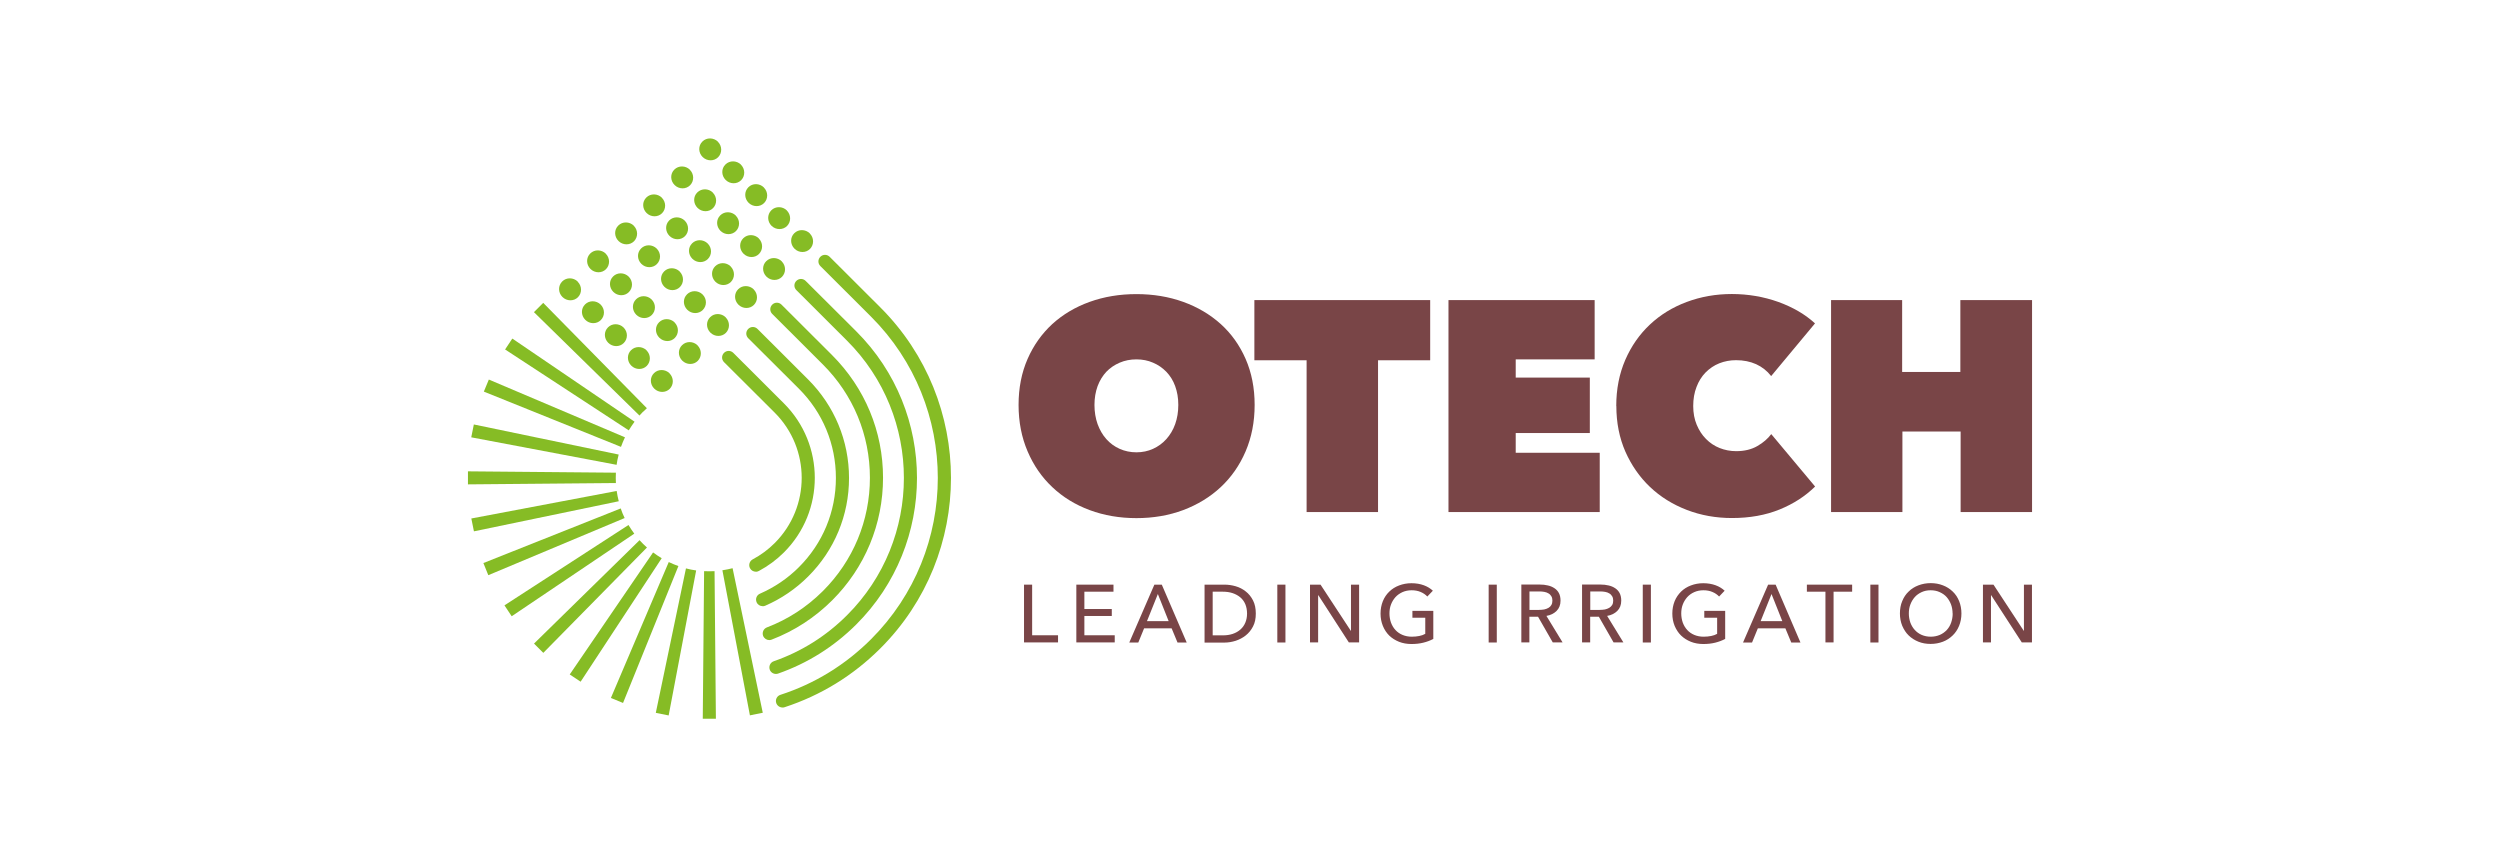 <?xml version="1.0" encoding="UTF-8"?> <svg xmlns="http://www.w3.org/2000/svg" id="Text" viewBox="0 0 280 96"><defs><style>.cls-1{fill:#794547;}.cls-1,.cls-2{stroke-width:0px;}.cls-2{fill:#86bc25;}</style></defs><path class="cls-1" d="m122.58,45.35c0,.78.12,1.5.35,2.15.24.65.56,1.21.98,1.68s.91.83,1.49,1.09c.58.26,1.21.39,1.88.39s1.29-.13,1.86-.39c.57-.26,1.07-.62,1.49-1.09s.76-1.03.99-1.68c.23-.65.35-1.36.35-2.15s-.12-1.46-.35-2.1c-.23-.64-.57-1.17-.99-1.61-.43-.44-.92-.78-1.49-1.02-.57-.25-1.19-.37-1.86-.37s-1.3.12-1.88.37c-.58.25-1.08.59-1.49,1.02-.41.44-.74.97-.98,1.61-.23.64-.35,1.34-.35,2.1m-8.5,0c0-1.9.34-3.62,1.01-5.15.67-1.53,1.6-2.83,2.77-3.91,1.18-1.07,2.57-1.9,4.18-2.48,1.61-.58,3.36-.87,5.24-.87s3.63.29,5.24.87c1.61.58,3.01,1.41,4.2,2.48,1.19,1.07,2.12,2.38,2.79,3.91.67,1.53,1.01,3.25,1.01,5.15s-.34,3.63-1.01,5.2c-.67,1.56-1.6,2.9-2.79,4.01-1.19,1.11-2.59,1.96-4.2,2.57-1.61.6-3.36.9-5.24.9s-3.63-.3-5.24-.9c-1.61-.6-3.01-1.46-4.18-2.57-1.18-1.11-2.1-2.44-2.77-4.01-.67-1.56-1.01-3.3-1.01-5.2"></path><polygon class="cls-1" points="154.34 57.35 146.34 57.35 146.34 40.35 140.49 40.35 140.49 33.61 160.18 33.61 160.18 40.35 154.34 40.35 154.34 57.35"></polygon><polygon class="cls-1" points="162.23 33.61 178.6 33.61 178.6 40.25 169.76 40.25 169.76 42.29 178.06 42.29 178.06 48.5 169.76 48.5 169.76 50.71 179.17 50.71 179.17 57.35 162.23 57.35 162.23 33.61"></polygon><path class="cls-1" d="m181.02,45.48c0-1.9.34-3.62,1.01-5.17.67-1.54,1.59-2.86,2.76-3.96,1.17-1.1,2.54-1.94,4.12-2.53,1.58-.59,3.26-.89,5.06-.89s3.57.3,5.21.89c1.63.59,3,1.39,4.1,2.4l-4.91,5.9c-.45-.58-1.01-1.02-1.68-1.33-.67-.3-1.42-.45-2.25-.45-.67,0-1.3.12-1.88.35-.58.23-1.09.58-1.53,1.02-.44.45-.78.99-1.02,1.63-.25.64-.37,1.35-.37,2.13s.13,1.48.39,2.1c.26.62.6,1.15,1.04,1.59.44.45.95.79,1.53,1.02s1.2.35,1.85.35c.92,0,1.71-.19,2.37-.57.66-.38,1.18-.83,1.56-1.34l4.91,5.87c-1.08,1.07-2.4,1.93-3.97,2.57-1.57.64-3.35.96-5.34.96-1.79,0-3.48-.3-5.06-.91s-2.95-1.46-4.12-2.57c-1.17-1.11-2.08-2.43-2.76-3.96-.67-1.53-1.01-3.24-1.01-5.11"></path><polygon class="cls-1" points="219.56 33.61 219.56 41.66 213.04 41.66 213.04 33.61 205.08 33.61 205.08 57.35 213.07 57.35 213.07 48.33 219.59 48.33 219.59 57.35 227.59 57.35 227.59 33.61 219.56 33.61"></polygon><polygon class="cls-1" points="114.69 65.48 114.69 71.95 118.5 71.95 118.5 71.15 115.6 71.15 115.6 65.48 114.69 65.48"></polygon><polygon class="cls-1" points="120.55 65.48 120.55 71.95 124.85 71.95 124.85 71.15 121.45 71.15 121.45 68.99 124.52 68.99 124.52 68.21 121.45 68.21 121.45 66.27 124.71 66.27 124.71 65.48 120.55 65.48"></polygon><path class="cls-1" d="m129.68,66.53l1.21,3.04h-2.43l1.22-3.04Zm-.39-1.05l-2.81,6.48h1.01l.65-1.59h3.08l.66,1.59h1.03l-2.79-6.48h-.83Z"></path><path class="cls-1" d="m135.82,71.16h1.14c.39,0,.75-.05,1.09-.16.33-.11.62-.27.86-.48.24-.21.43-.46.56-.77.13-.3.2-.65.2-1.03s-.07-.76-.2-1.06c-.13-.3-.32-.56-.56-.76-.24-.2-.53-.36-.86-.47-.33-.11-.7-.16-1.09-.16h-1.14v4.89Zm-.91-5.68h2.23c.42,0,.83.06,1.25.18.42.12.79.31,1.13.58.34.26.61.6.82,1.01.21.41.31.9.31,1.47s-.1,1.04-.31,1.44c-.21.41-.48.74-.82,1.01-.34.27-.71.46-1.13.6-.42.13-.83.2-1.25.2h-2.23v-6.48Z"></path><rect class="cls-1" x="143.06" y="65.48" width=".91" height="6.48"></rect><polygon class="cls-1" points="151.31 65.48 151.31 70.65 151.29 70.65 147.9 65.48 146.72 65.48 146.72 71.95 147.63 71.95 147.63 66.66 147.65 66.66 151.07 71.95 152.22 71.95 152.22 65.48 151.31 65.48"></polygon><path class="cls-1" d="m159.86,66.81c-.2-.21-.44-.38-.75-.51-.3-.13-.64-.19-1.01-.19s-.72.07-1.03.21c-.3.14-.56.32-.78.56-.21.24-.38.51-.5.83-.12.31-.17.65-.17,1s.06.7.17,1.02c.12.32.28.59.5.83.21.23.48.42.79.55.31.13.66.2,1.04.2.31,0,.59-.03.84-.08.26-.05.48-.13.67-.24v-1.8h-1.44v-.77h2.34v3.14c-.34.18-.71.32-1.12.42-.4.1-.84.15-1.32.15-.51,0-.97-.08-1.4-.25-.42-.17-.79-.4-1.1-.7-.3-.3-.54-.66-.71-1.08-.17-.42-.26-.88-.26-1.38s.09-.97.26-1.39c.17-.42.41-.77.72-1.07.31-.3.67-.53,1.1-.69.42-.16.88-.25,1.38-.25.52,0,.98.08,1.39.23.41.15.74.36,1.01.61l-.63.66Z"></path><rect class="cls-1" x="166.73" y="65.48" width=".91" height="6.48"></rect><path class="cls-1" d="m171.3,68.31h1.05c.21,0,.41-.02.6-.05.18-.04.34-.1.48-.18s.25-.19.32-.32c.08-.13.12-.29.12-.49s-.04-.36-.12-.49c-.08-.13-.18-.24-.32-.32-.13-.08-.29-.14-.46-.17-.18-.03-.36-.05-.56-.05h-1.11v2.07Zm0,3.64h-.91v-6.48h2.08c.31,0,.61.03.89.1.28.06.53.17.74.31.21.14.38.32.5.55s.18.51.18.84c0,.48-.15.86-.44,1.15-.29.29-.67.48-1.14.56l1.81,2.97h-1.1l-1.65-2.88h-.97v2.88Z"></path><path class="cls-1" d="m178.1,68.31h1.05c.21,0,.41-.02.6-.05.18-.04.34-.1.48-.18s.25-.19.33-.32c.08-.13.12-.29.12-.49s-.04-.36-.12-.49c-.08-.13-.18-.24-.32-.32-.13-.08-.28-.14-.46-.17-.18-.03-.36-.05-.56-.05h-1.11v2.07Zm0,3.64h-.91v-6.48h2.08c.31,0,.61.03.89.1.28.06.53.17.74.31.21.14.38.32.5.55s.18.51.18.84c0,.48-.15.86-.44,1.15-.29.29-.67.48-1.14.56l1.82,2.97h-1.1l-1.65-2.88h-.97v2.88Z"></path><rect class="cls-1" x="183.99" y="65.48" width=".91" height="6.48"></rect><path class="cls-1" d="m192.54,66.81c-.2-.21-.44-.38-.75-.51-.3-.13-.64-.19-1.01-.19s-.72.07-1.03.21c-.31.14-.56.32-.78.56-.21.24-.38.51-.5.83-.12.31-.17.65-.17,1s.06.7.17,1.02c.12.32.28.59.5.83.21.23.48.42.79.55.31.13.66.2,1.05.2.3,0,.59-.03.84-.08.26-.05.48-.13.67-.24v-1.8h-1.44v-.77h2.34v3.14c-.34.18-.72.32-1.12.42-.4.1-.84.15-1.32.15-.51,0-.97-.08-1.4-.25-.42-.17-.79-.4-1.1-.7-.31-.3-.54-.66-.72-1.08-.17-.42-.26-.88-.26-1.38s.09-.97.26-1.39c.17-.42.42-.77.72-1.07.31-.3.67-.53,1.1-.69.42-.16.88-.25,1.38-.25s.98.08,1.39.23c.41.15.74.36,1.01.61l-.63.66Z"></path><path class="cls-1" d="m198.41,66.53l1.21,3.04h-2.43l1.22-3.04Zm-.38-1.05l-2.81,6.48h1.01l.65-1.59h3.08l.66,1.59h1.03l-2.78-6.48h-.83Z"></path><polygon class="cls-1" points="202.37 65.48 202.37 66.27 204.45 66.27 204.45 71.95 205.36 71.95 205.36 66.27 207.44 66.27 207.44 65.48 202.37 65.48"></polygon><rect class="cls-1" x="209.48" y="65.48" width=".91" height="6.48"></rect><path class="cls-1" d="m218.69,68.71c0-.35-.06-.69-.17-1-.12-.31-.28-.59-.49-.83-.21-.24-.47-.42-.78-.56-.3-.14-.64-.21-1.02-.21s-.71.07-1.01.21c-.3.14-.56.32-.77.56-.21.24-.37.51-.49.83-.12.31-.17.65-.17,1s.06.7.17,1.02c.12.32.28.59.5.83.21.23.47.42.77.55.3.13.64.2,1.01.2s.71-.07,1.02-.2c.3-.13.56-.32.78-.55.21-.23.38-.51.49-.83.11-.32.17-.66.17-1.02m.98,0c0,.5-.09.96-.26,1.38-.17.42-.41.78-.72,1.08-.31.3-.67.54-1.09.7s-.88.25-1.38.25-.95-.08-1.37-.25-.78-.4-1.09-.7c-.31-.3-.54-.66-.72-1.08-.17-.42-.26-.88-.26-1.38s.08-.97.26-1.39c.17-.42.41-.78.72-1.07.3-.3.67-.53,1.09-.69.42-.16.88-.25,1.37-.25s.95.08,1.38.25c.42.16.78.39,1.09.69.31.29.55.65.72,1.07.17.42.26.88.26,1.39"></path><polygon class="cls-1" points="226.68 65.48 226.68 70.65 226.66 70.65 223.27 65.48 222.09 65.48 222.09 71.95 222.99 71.95 222.99 66.66 223.01 66.66 226.44 71.95 227.58 71.95 227.58 65.48 226.68 65.48"></polygon><path class="cls-2" d="m68.98,52.94l-16.57-.15v1.46l16.57-.15c-.02-.39-.02-.78,0-1.16"></path><path class="cls-2" d="m69.29,50.91l-16.22-3.37-.29,1.44,16.28,3.08c.05-.38.13-.76.23-1.14"></path><path class="cls-2" d="m69.06,54.99l-16.27,3.08.29,1.44,16.22-3.37c-.1-.38-.17-.76-.23-1.14"></path><path class="cls-2" d="m71.07,47.23l-13.69-9.31-.81,1.22,13.85,9.06c.2-.33.42-.65.65-.97"></path><path class="cls-2" d="m72.03,46.12c.14-.14.28-.27.42-.4l-11.61-11.8-1.04,1.04,11.82,11.58c.13-.14.26-.29.4-.43"></path><path class="cls-2" d="m70,48.98l-15.25-6.47-.56,1.35,15.36,6.19c.13-.37.28-.72.45-1.08"></path><path class="cls-2" d="m69.53,56.94l-15.39,6.12.55,1.36,15.27-6.4c-.17-.35-.32-.71-.44-1.08"></path><path class="cls-2" d="m70.39,58.8l-13.89,9,.81,1.22,13.73-9.25c-.23-.31-.45-.64-.65-.97"></path><path class="cls-2" d="m78.86,63.97l-.15,16.53h1.47l-.15-16.53c-.39.02-.78.02-1.17,0"></path><path class="cls-2" d="m80.91,63.88l3.08,16.24,1.44-.29-3.38-16.19c-.38.1-.76.17-1.14.23"></path><path class="cls-2" d="m76.83,63.65l-3.38,16.19,1.44.29,3.08-16.24c-.38-.05-.77-.13-1.14-.23"></path><path class="cls-2" d="m73.14,61.88l-9.33,13.66,1.22.81,9.08-13.83c-.33-.2-.65-.41-.97-.65"></path><path class="cls-2" d="m74.9,62.95l-6.48,15.22,1.36.56,6.2-15.33c-.36-.13-.72-.28-1.08-.45"></path><path class="cls-2" d="m72.03,60.92c-.14-.14-.27-.28-.4-.42l-11.82,11.58,1.04,1.04,11.61-11.8c-.15-.13-.29-.26-.43-.4"></path><path class="cls-2" d="m64.7,31.55c.49.49.5,1.26.03,1.74-.47.47-1.25.46-1.74-.03-.49-.49-.5-1.26-.02-1.74.47-.47,1.25-.46,1.74.02"></path><path class="cls-2" d="m80.4,15.87c.49.49.5,1.26.03,1.74-.47.47-1.25.46-1.74-.03-.49-.49-.5-1.26-.02-1.73.47-.47,1.25-.46,1.74.02"></path><path class="cls-2" d="m77.26,19.01c.49.49.5,1.26.03,1.74-.47.47-1.25.46-1.74-.03-.49-.49-.5-1.26-.02-1.73.47-.47,1.25-.46,1.74.02"></path><path class="cls-2" d="m74.12,22.14c.49.49.5,1.26.03,1.74-.47.47-1.25.46-1.74-.03-.49-.49-.5-1.26-.02-1.73.47-.47,1.25-.46,1.74.02"></path><path class="cls-2" d="m70.98,25.28c.49.49.5,1.26.03,1.74-.47.47-1.25.46-1.74-.03-.49-.49-.5-1.26-.02-1.73.47-.47,1.25-.46,1.74.02"></path><path class="cls-2" d="m67.84,28.41c.49.49.5,1.26.03,1.74-.47.47-1.25.46-1.74-.03-.49-.49-.5-1.26-.02-1.73.47-.47,1.25-.46,1.74.02"></path><path class="cls-2" d="m67.27,34.11c.49.49.5,1.26.02,1.74-.47.47-1.25.46-1.74-.03-.49-.49-.5-1.26-.02-1.73.47-.47,1.25-.46,1.74.02"></path><path class="cls-2" d="m82.98,18.44c.49.49.5,1.26.03,1.74-.47.47-1.25.46-1.74-.03-.49-.49-.5-1.26-.02-1.73.47-.47,1.25-.46,1.74.02"></path><path class="cls-2" d="m79.83,21.57c.49.49.5,1.26.03,1.74-.47.47-1.25.46-1.74-.03-.49-.49-.5-1.26-.02-1.73s1.25-.46,1.74.02"></path><path class="cls-2" d="m76.69,24.71c.49.49.5,1.26.03,1.74-.47.47-1.25.46-1.74-.03-.49-.49-.5-1.26-.03-1.73.47-.47,1.25-.46,1.74.02"></path><path class="cls-2" d="m73.55,27.84c.49.49.5,1.26.02,1.74-.47.47-1.25.46-1.74-.03-.49-.49-.5-1.26-.02-1.73.47-.47,1.25-.46,1.74.02"></path><path class="cls-2" d="m70.41,30.98c.49.49.5,1.26.02,1.74-.47.47-1.25.46-1.74-.03-.49-.49-.5-1.26-.02-1.73.47-.47,1.25-.46,1.74.02"></path><path class="cls-2" d="m69.84,36.68c.49.49.5,1.26.02,1.74-.47.47-1.25.46-1.74-.03-.49-.49-.5-1.26-.02-1.73.47-.47,1.25-.46,1.74.02"></path><path class="cls-2" d="m85.55,21c.49.49.5,1.26.03,1.74-.47.47-1.25.46-1.74-.03-.49-.49-.5-1.26-.02-1.74.47-.47,1.25-.46,1.74.03"></path><path class="cls-2" d="m82.4,24.14c.49.49.5,1.26.03,1.74-.47.47-1.25.46-1.74-.03-.49-.49-.5-1.26-.02-1.73.47-.47,1.25-.46,1.74.02"></path><path class="cls-2" d="m79.26,27.27c.49.49.5,1.26.02,1.74-.47.47-1.25.46-1.74-.03-.49-.49-.5-1.26-.02-1.73.47-.47,1.25-.46,1.74.02"></path><path class="cls-2" d="m76.12,30.41c.49.49.5,1.26.03,1.74-.47.47-1.25.46-1.74-.03-.49-.49-.5-1.26-.02-1.73.47-.47,1.25-.46,1.74.02"></path><path class="cls-2" d="m72.98,33.54c.49.49.5,1.26.02,1.74-.47.47-1.25.46-1.74-.03-.49-.49-.5-1.26-.02-1.73.47-.47,1.25-.46,1.74.02"></path><path class="cls-2" d="m72.41,39.24c.49.49.5,1.26.03,1.74-.47.47-1.25.46-1.74-.03-.49-.49-.5-1.26-.02-1.73.47-.47,1.25-.46,1.74.02"></path><path class="cls-2" d="m88.12,23.57c.49.49.5,1.26.03,1.74-.47.47-1.25.46-1.74-.02-.49-.49-.5-1.26-.02-1.74.47-.47,1.25-.46,1.74.02"></path><path class="cls-2" d="m84.98,26.7c.49.49.5,1.26.03,1.74s-1.25.46-1.74-.03c-.49-.49-.5-1.26-.02-1.73.47-.47,1.25-.46,1.74.02"></path><path class="cls-2" d="m81.83,29.84c.49.49.5,1.26.03,1.74-.47.47-1.25.46-1.74-.03-.49-.49-.5-1.26-.02-1.73.47-.47,1.25-.46,1.74.02"></path><path class="cls-2" d="m78.69,32.98c.49.49.5,1.26.02,1.74-.47.47-1.25.46-1.74-.03-.49-.49-.5-1.26-.02-1.73.47-.47,1.25-.46,1.74.02"></path><path class="cls-2" d="m75.55,36.11c.49.49.5,1.26.03,1.74s-1.25.46-1.74-.03c-.49-.49-.5-1.26-.02-1.73.47-.47,1.25-.46,1.74.02"></path><path class="cls-2" d="m74.98,41.81c.49.49.5,1.26.03,1.74-.47.47-1.25.46-1.74-.03-.49-.49-.5-1.26-.02-1.73.47-.47,1.25-.46,1.74.02"></path><path class="cls-2" d="m90.69,26.14c.49.49.5,1.26.03,1.74-.47.47-1.25.46-1.74-.03-.49-.49-.5-1.26-.02-1.73.47-.47,1.25-.46,1.74.02"></path><path class="cls-2" d="m87.55,29.27c.49.49.5,1.26.03,1.74-.47.47-1.25.46-1.74-.03-.49-.49-.5-1.26-.02-1.73.47-.47,1.25-.46,1.74.02"></path><path class="cls-2" d="m84.41,32.41c.49.49.5,1.26.03,1.74-.47.47-1.25.46-1.74-.03-.49-.49-.5-1.26-.02-1.73.47-.47,1.25-.46,1.74.02"></path><path class="cls-2" d="m81.27,35.54c.49.49.5,1.26.03,1.74-.47.47-1.25.46-1.74-.03-.49-.49-.5-1.26-.02-1.73.47-.47,1.25-.46,1.74.02"></path><path class="cls-2" d="m78.12,38.68c.49.49.5,1.26.03,1.74-.47.47-1.25.46-1.74-.03-.49-.49-.5-1.26-.02-1.73.47-.47,1.25-.46,1.74.02"></path><path class="cls-2" d="m84.65,64.03c-.26,0-.52-.14-.65-.39-.19-.36-.05-.8.3-.99.9-.48,1.73-1.09,2.46-1.82,4.04-4.03,4.04-10.59,0-14.62l-5.67-5.65c-.29-.29-.29-.75,0-1.04.29-.29.75-.29,1.04,0l5.67,5.66c4.61,4.6,4.61,12.09,0,16.69-.83.83-1.78,1.53-2.81,2.08-.11.06-.23.09-.34.09"></path><path class="cls-2" d="m86.16,71.69c-.29,0-.57-.18-.69-.47-.14-.38.04-.8.42-.95,2.36-.9,4.46-2.27,6.27-4.07,3.4-3.39,5.27-7.9,5.27-12.69,0-4.79-1.87-9.3-5.27-12.69l-5.67-5.66c-.29-.29-.29-.75,0-1.04s.75-.29,1.04,0l5.67,5.66c3.67,3.67,5.7,8.54,5.7,13.73,0,5.18-2.02,10.06-5.7,13.73-1.95,1.94-4.23,3.42-6.78,4.4-.09.03-.17.05-.26.05"></path><path class="cls-2" d="m85.41,67.89c-.28,0-.55-.16-.67-.44-.16-.37,0-.8.38-.96,1.62-.71,3.09-1.7,4.35-2.96,2.68-2.67,4.15-6.22,4.15-10s-1.47-7.33-4.15-10l-5.67-5.65c-.29-.29-.29-.75,0-1.04.29-.29.75-.29,1.04,0l5.67,5.66c2.95,2.95,4.58,6.87,4.58,11.04s-1.63,8.09-4.58,11.03c-1.39,1.39-3.01,2.49-4.8,3.27-.09.04-.19.06-.29.06"></path><path class="cls-2" d="m86.9,75.48c-.3,0-.59-.19-.69-.49-.13-.38.07-.8.45-.93,3.1-1.08,5.86-2.81,8.2-5.15,8.5-8.48,8.5-22.28,0-30.76l-5.67-5.66c-.29-.28-.29-.75,0-1.03.29-.29.75-.29,1.04,0l5.67,5.65c9.07,9.05,9.07,23.78,0,32.83-2.5,2.49-5.44,4.34-8.75,5.5-.08.03-.16.04-.24.04"></path><path class="cls-2" d="m87.64,79.24c-.31,0-.6-.2-.7-.5-.13-.38.08-.8.47-.92,3.85-1.25,7.26-3.35,10.14-6.22,9.98-9.96,9.98-26.18,0-36.14l-5.67-5.66c-.29-.29-.29-.75,0-1.04.29-.29.75-.29,1.04,0l5.67,5.66c10.56,10.54,10.56,27.68,0,38.21-3.05,3.04-6.65,5.25-10.72,6.58-.08.02-.15.04-.23.04"></path></svg> 